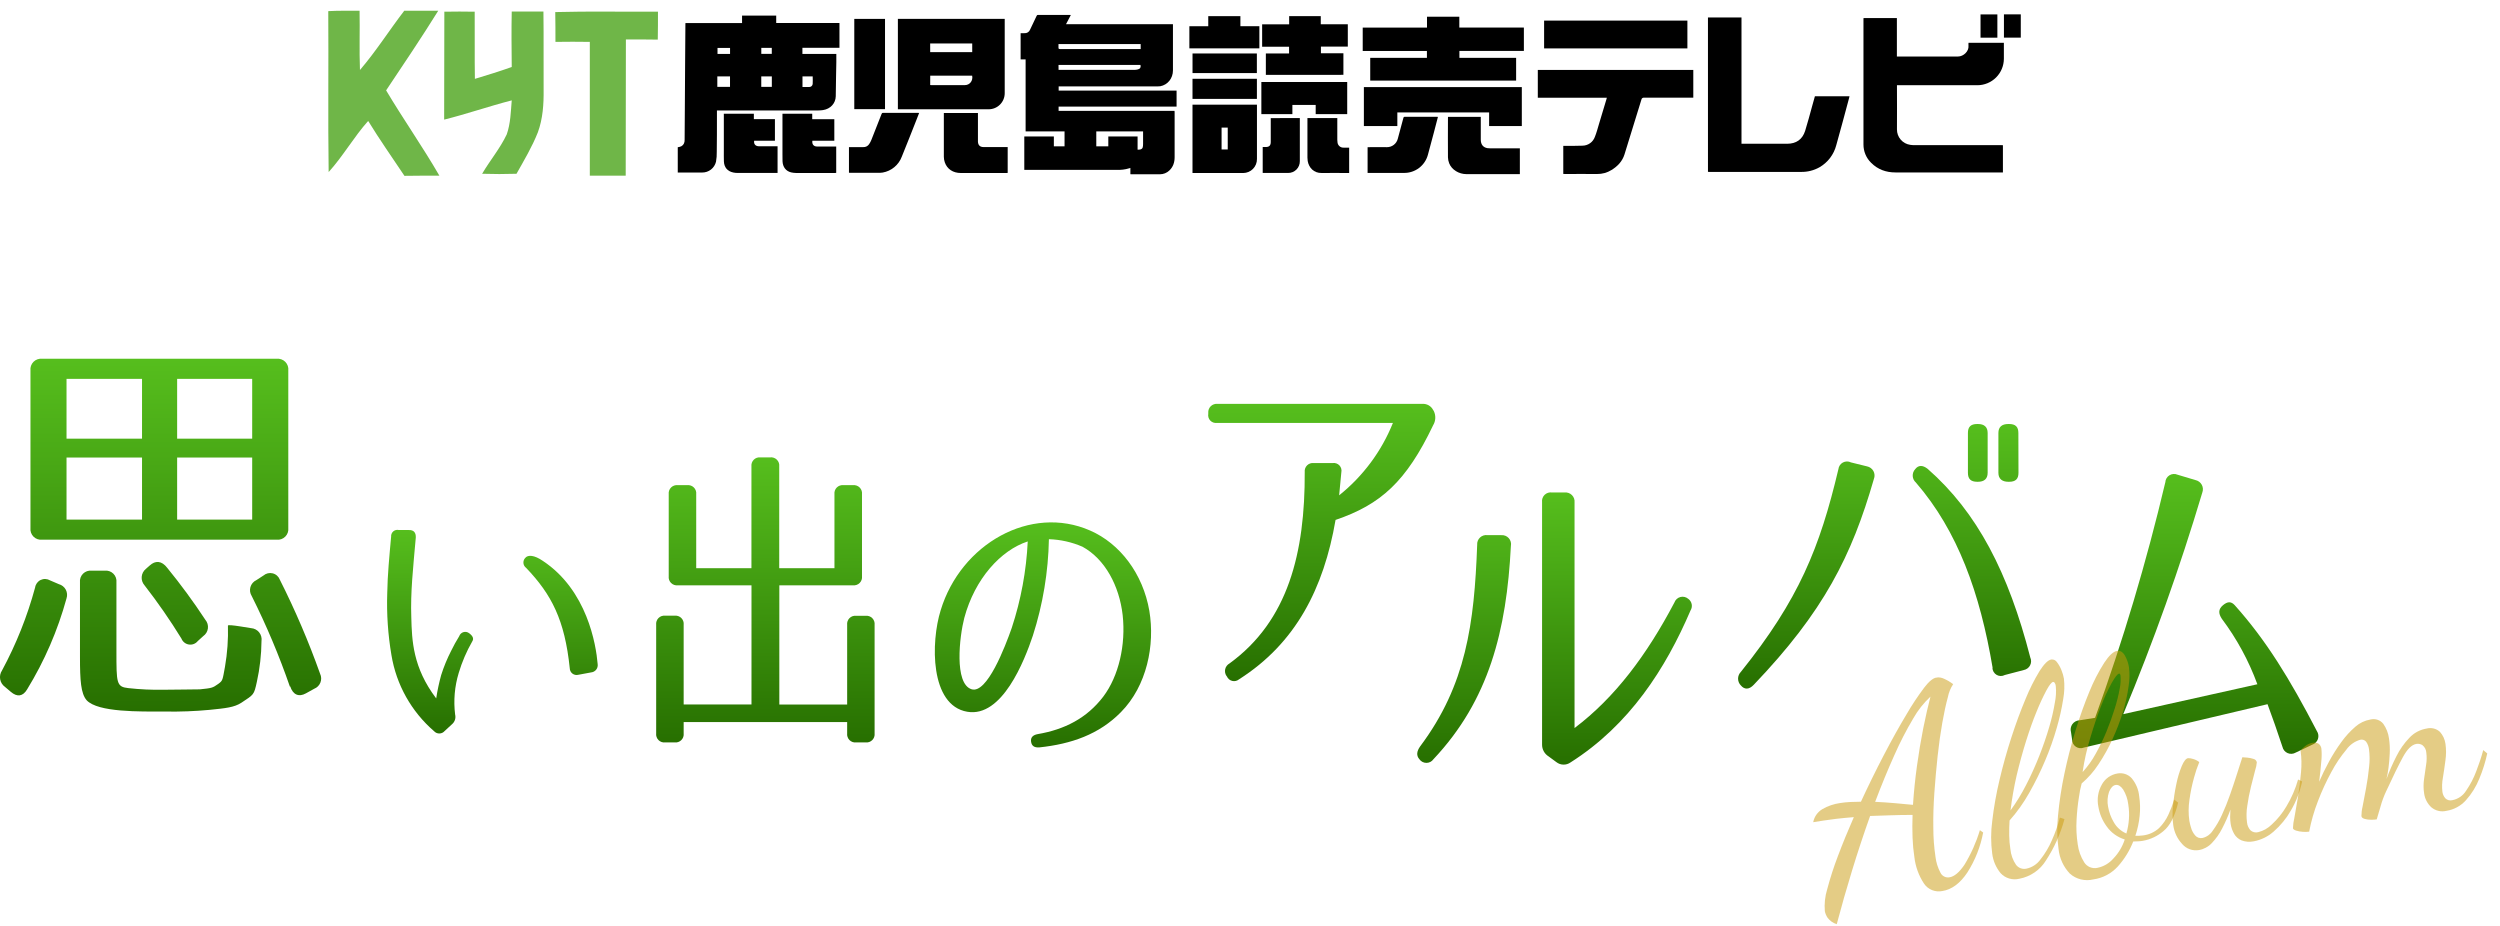 <svg width="502" height="186" viewBox="0 0 502 186" fill="none" xmlns="http://www.w3.org/2000/svg">
<g clip-path="url(#clip0)">
<path d="M208.68 150.08C207.68 150.14 207.16 149.78 207.04 148.93C206.92 148.08 207.4 147.59 208.37 147.41C213.71 146.5 218.21 144.25 221.54 139.88C224.64 135.76 226.09 129.51 225.43 123.5C224.76 117.67 221.91 112.27 217.36 109.78C215.228 108.858 212.942 108.346 210.62 108.27C210.496 114.846 209.411 121.368 207.4 127.63C205.7 132.72 201.21 144.13 194.23 142.92C186.71 141.64 186.89 128.92 188.89 122.53C192.96 109.18 206.98 101.29 218.89 106.53C224.89 109.14 229.51 115.2 230.79 122.67C231.94 129.53 230.3 137.72 225.08 143C220.69 147.47 215.11 149.4 208.68 150.08ZM195.08 138.4C198.18 139.4 201.82 129.9 203.16 126.08C205.009 120.465 206.089 114.625 206.37 108.72C200.97 110.48 195.75 116.19 193.63 124.08C192.66 127.81 191.56 137.27 195.08 138.4Z" fill="url(#paint0_linear)" style="mix-blend-mode:multiply"/>
<path d="M13.359 120.15C11.597 126.583 8.934 132.733 5.449 138.42C4.609 139.85 3.449 140.02 2.169 138.92L0.989 137.92C0.485 137.556 0.142 137.011 0.032 136.399C-0.078 135.787 0.054 135.157 0.399 134.64C3.249 129.357 5.481 123.764 7.049 117.97C7.097 117.645 7.224 117.337 7.419 117.072C7.614 116.808 7.871 116.596 8.167 116.454C8.464 116.313 8.791 116.247 9.119 116.262C9.447 116.277 9.767 116.372 10.049 116.54L11.819 117.3C12.112 117.379 12.386 117.516 12.623 117.704C12.861 117.892 13.059 118.127 13.203 118.393C13.347 118.66 13.435 118.954 13.462 119.256C13.489 119.558 13.454 119.862 13.359 120.15ZM57.889 74.36V106.01C57.926 106.328 57.89 106.65 57.785 106.952C57.68 107.254 57.508 107.529 57.282 107.756C57.056 107.982 56.783 108.155 56.481 108.262C56.179 108.368 55.857 108.405 55.539 108.37H8.479C8.16 108.407 7.837 108.371 7.534 108.265C7.231 108.16 6.956 107.987 6.729 107.76C6.502 107.533 6.329 107.258 6.224 106.955C6.118 106.652 6.082 106.329 6.119 106.01V74.4C6.082 74.081 6.118 73.758 6.224 73.455C6.329 73.152 6.502 72.877 6.729 72.65C6.956 72.423 7.231 72.25 7.534 72.144C7.837 72.039 8.16 72.003 8.479 72.04H55.539C55.857 72.005 56.179 72.042 56.481 72.148C56.783 72.254 57.056 72.427 57.282 72.654C57.508 72.881 57.68 73.156 57.785 73.458C57.89 73.76 57.926 74.082 57.889 74.4V74.36ZM28.519 88.08V76.08H13.359V88.08H28.519ZM28.519 91.87H13.359V104.33H28.519V91.87ZM25.739 138.17C28.113 138.436 30.501 138.546 32.889 138.5C35.889 138.5 38.109 138.42 40.129 138.42C42.489 138.17 42.659 138.17 43.839 137.32C44.759 136.65 44.679 136.57 45.179 133.87C45.651 131.146 45.848 128.383 45.769 125.62C45.769 125.46 46.699 125.54 48.299 125.79L50.399 126.13C50.715 126.149 51.023 126.233 51.303 126.377C51.584 126.522 51.832 126.723 52.031 126.969C52.229 127.215 52.374 127.499 52.457 127.804C52.539 128.109 52.557 128.428 52.509 128.74C52.482 131.485 52.171 134.219 51.579 136.9C50.989 139.6 50.989 139.43 48.469 141.11C47.039 142.04 45.349 142.21 42.069 142.54C39.131 142.815 36.18 142.928 33.229 142.88C28.009 142.88 19.679 143.05 17.399 140.61C16.229 139.26 16.059 136.61 16.059 131.94V116.94C16.024 116.622 16.061 116.3 16.167 115.998C16.274 115.696 16.447 115.422 16.673 115.197C16.9 114.971 17.175 114.799 17.477 114.694C17.779 114.589 18.101 114.553 18.419 114.59H21.019C21.337 114.553 21.659 114.589 21.961 114.694C22.264 114.799 22.538 114.971 22.765 115.197C22.992 115.422 23.165 115.696 23.271 115.998C23.377 116.3 23.414 116.622 23.379 116.94V130.83C23.379 137.16 23.379 137.91 25.739 138.17ZM33.569 114.01C36.301 117.356 38.857 120.84 41.229 124.45C41.432 124.687 41.582 124.963 41.672 125.262C41.761 125.56 41.786 125.874 41.747 126.183C41.707 126.492 41.603 126.789 41.442 127.056C41.28 127.322 41.065 127.552 40.809 127.73L39.709 128.73C39.498 128.991 39.221 129.192 38.908 129.313C38.594 129.434 38.255 129.47 37.922 129.418C37.59 129.367 37.278 129.229 37.016 129.019C36.754 128.808 36.551 128.533 36.429 128.22C34.154 124.525 31.681 120.957 29.019 117.53C28.816 117.3 28.66 117.032 28.562 116.741C28.465 116.45 28.426 116.143 28.45 115.837C28.473 115.531 28.557 115.233 28.698 114.96C28.839 114.688 29.033 114.446 29.269 114.25L30.029 113.58C31.209 112.49 32.469 112.58 33.569 114.01ZM35.569 88.08H50.639V76.08H35.569V88.08ZM35.569 91.87V104.33H50.639V91.87H35.569ZM58.209 137.87C56.058 131.648 53.499 125.575 50.549 119.69C50.378 119.424 50.267 119.125 50.221 118.813C50.176 118.5 50.198 118.182 50.286 117.878C50.374 117.575 50.526 117.294 50.732 117.055C50.938 116.815 51.193 116.623 51.479 116.49L52.909 115.56C53.162 115.344 53.462 115.193 53.785 115.117C54.109 115.042 54.446 115.046 54.767 115.129C55.089 115.211 55.386 115.369 55.633 115.591C55.881 115.812 56.072 116.089 56.189 116.4C59.279 122.525 61.98 128.837 64.279 135.3C64.409 135.573 64.481 135.87 64.491 136.171C64.501 136.473 64.449 136.774 64.339 137.055C64.228 137.337 64.061 137.592 63.848 137.806C63.635 138.02 63.38 138.188 63.099 138.3L61.419 139.23C59.999 140.02 58.819 139.51 58.279 137.83L58.209 137.87Z" fill="url(#paint1_linear)" style="mix-blend-mode:multiply"/>
<path d="M83.489 107.97C82.949 114.09 82.409 118.97 82.589 123.97C82.709 128.59 82.889 134.05 87.589 140.24C87.829 138.658 88.163 137.092 88.589 135.55C89.119 133.877 89.788 132.251 90.589 130.69C91.069 129.69 91.589 128.77 92.209 127.75C92.275 127.556 92.385 127.381 92.532 127.239C92.679 127.097 92.858 126.992 93.054 126.933C93.25 126.874 93.457 126.863 93.658 126.901C93.859 126.939 94.048 127.024 94.209 127.15C94.929 127.69 95.209 128.23 94.809 128.83C93.671 130.82 92.766 132.934 92.109 135.13C91.288 137.832 91.043 140.677 91.389 143.48C91.477 143.824 91.467 144.186 91.361 144.525C91.255 144.864 91.057 145.167 90.789 145.4L89.289 146.78C89.161 146.933 89.002 147.057 88.823 147.144C88.643 147.231 88.447 147.279 88.248 147.285C88.048 147.29 87.85 147.254 87.666 147.177C87.481 147.1 87.316 146.985 87.179 146.84C82.611 142.902 79.573 137.482 78.599 131.53C77.901 127.425 77.62 123.261 77.759 119.1C77.819 115.44 78.179 111.72 78.539 107.76C78.522 107.56 78.553 107.359 78.629 107.174C78.705 106.988 78.825 106.824 78.977 106.694C79.13 106.564 79.311 106.472 79.506 106.426C79.701 106.38 79.905 106.381 80.099 106.43H82.099C83.069 106.4 83.549 106.94 83.489 107.97ZM114.409 134.2C113.409 124.48 110.749 119.37 105.649 114.03C105.495 113.918 105.366 113.775 105.272 113.61C105.178 113.444 105.12 113.261 105.103 113.071C105.086 112.881 105.11 112.69 105.173 112.511C105.236 112.331 105.337 112.167 105.469 112.03C106.009 111.37 107.269 111.43 109.009 112.63C117.889 118.51 119.689 129.44 120.009 133.34C120.04 133.538 120.03 133.74 119.979 133.934C119.929 134.128 119.838 134.31 119.715 134.467C119.591 134.625 119.436 134.755 119.259 134.85C119.083 134.945 118.889 135.003 118.689 135.02L116.109 135.5C115.91 135.55 115.702 135.554 115.5 135.512C115.299 135.47 115.11 135.383 114.947 135.259C114.783 135.134 114.65 134.974 114.557 134.791C114.464 134.607 114.414 134.405 114.409 134.2Z" fill="url(#paint2_linear)" style="mix-blend-mode:multiply"/>
<path d="M134.279 115.71V99.24C134.25 98.994 134.278 98.745 134.359 98.51C134.44 98.277 134.573 98.064 134.748 97.889C134.924 97.714 135.136 97.581 135.37 97.499C135.604 97.418 135.853 97.391 136.099 97.42H137.979C138.225 97.391 138.475 97.418 138.709 97.499C138.942 97.581 139.155 97.714 139.33 97.889C139.505 98.064 139.638 98.277 139.72 98.51C139.801 98.745 139.828 98.994 139.799 99.24V114.09H150.889V93.66C150.861 93.415 150.888 93.166 150.968 92.933C151.049 92.7 151.181 92.488 151.355 92.313C151.529 92.138 151.741 92.005 151.973 91.923C152.206 91.841 152.454 91.813 152.699 91.84H154.649C154.895 91.811 155.145 91.838 155.378 91.919C155.612 92.001 155.825 92.134 156 92.309C156.175 92.484 156.308 92.697 156.39 92.93C156.471 93.165 156.498 93.414 156.469 93.66V114.09H167.559V99.24C167.53 98.994 167.558 98.745 167.639 98.51C167.72 98.277 167.853 98.064 168.028 97.889C168.204 97.714 168.416 97.581 168.65 97.499C168.884 97.418 169.133 97.391 169.379 97.42H171.279C171.524 97.393 171.773 97.421 172.005 97.503C172.238 97.585 172.449 97.718 172.623 97.893C172.797 98.068 172.929 98.28 173.01 98.513C173.091 98.746 173.118 98.995 173.089 99.24V115.71C173.118 115.955 173.091 116.203 173.01 116.436C172.929 116.669 172.797 116.881 172.623 117.056C172.449 117.231 172.238 117.365 172.005 117.447C171.773 117.529 171.524 117.557 171.279 117.53H156.489V141.47H170.109V125.47C170.08 125.224 170.108 124.975 170.189 124.741C170.27 124.507 170.403 124.294 170.578 124.119C170.754 123.944 170.966 123.811 171.2 123.729C171.434 123.648 171.683 123.621 171.929 123.65H173.809C174.054 123.623 174.303 123.651 174.535 123.733C174.768 123.815 174.979 123.948 175.153 124.123C175.327 124.298 175.459 124.51 175.54 124.743C175.621 124.976 175.648 125.225 175.619 125.47V147.26C175.648 147.505 175.621 147.753 175.54 147.986C175.459 148.219 175.327 148.431 175.153 148.606C174.979 148.781 174.768 148.915 174.535 148.997C174.303 149.079 174.054 149.107 173.809 149.08H171.929C171.683 149.109 171.434 149.081 171.2 149C170.966 148.919 170.754 148.786 170.578 148.611C170.403 148.436 170.27 148.223 170.189 147.989C170.108 147.755 170.08 147.506 170.109 147.26V144.99H137.279V147.26C137.308 147.506 137.281 147.755 137.2 147.989C137.118 148.223 136.985 148.436 136.81 148.611C136.635 148.786 136.422 148.919 136.188 149C135.955 149.081 135.705 149.109 135.459 149.08H133.579C133.333 149.109 133.084 149.081 132.85 149C132.616 148.919 132.404 148.786 132.228 148.611C132.053 148.436 131.92 148.223 131.839 147.989C131.758 147.755 131.73 147.506 131.759 147.26V125.45C131.73 125.204 131.758 124.954 131.839 124.721C131.92 124.487 132.053 124.274 132.228 124.099C132.404 123.924 132.616 123.791 132.85 123.709C133.084 123.628 133.333 123.601 133.579 123.63H135.459C135.705 123.601 135.955 123.628 136.188 123.709C136.422 123.791 136.635 123.924 136.81 124.099C136.985 124.274 137.118 124.487 137.2 124.721C137.281 124.954 137.308 125.204 137.279 125.45V141.45H150.899V117.53H136.109C135.863 117.56 135.612 117.534 135.377 117.454C135.142 117.373 134.928 117.24 134.751 117.065C134.575 116.89 134.441 116.677 134.359 116.442C134.277 116.207 134.25 115.957 134.279 115.71Z" fill="url(#paint3_linear)" style="mix-blend-mode:multiply"/>
<path d="M287.77 85.4C282.37 96.7 277.26 101.31 268.18 104.4C265.81 118.15 260.18 129.17 248.81 136.4C248.624 136.559 248.402 136.672 248.164 136.73C247.925 136.787 247.677 136.788 247.438 136.731C247.199 136.675 246.977 136.563 246.79 136.405C246.603 136.246 246.456 136.046 246.36 135.82L246.29 135.75C246.15 135.55 246.054 135.324 246.007 135.084C245.96 134.845 245.965 134.599 246.019 134.361C246.074 134.123 246.178 133.9 246.325 133.705C246.471 133.51 246.657 133.348 246.87 133.23C258.68 124.66 262.06 110.98 261.99 94.78C261.963 94.537 261.991 94.291 262.072 94.061C262.153 93.83 262.285 93.62 262.458 93.448C262.63 93.275 262.84 93.143 263.071 93.062C263.301 92.981 263.547 92.953 263.79 92.98H267.61C267.858 92.945 268.111 92.971 268.347 93.055C268.583 93.138 268.795 93.278 268.965 93.462C269.135 93.646 269.258 93.868 269.323 94.11C269.388 94.352 269.394 94.606 269.34 94.85L268.9 99.46C273.694 95.626 277.415 90.617 279.7 84.92H244.35C244.109 84.952 243.864 84.926 243.635 84.846C243.406 84.766 243.198 84.632 243.03 84.457C242.862 84.282 242.737 84.07 242.666 83.838C242.595 83.605 242.579 83.359 242.62 83.12V82.9C242.601 82.653 242.636 82.404 242.725 82.172C242.813 81.94 242.951 81.73 243.13 81.558C243.309 81.386 243.523 81.256 243.759 81.177C243.994 81.097 244.244 81.071 244.49 81.1H285.61C286.05 81.069 286.489 81.168 286.873 81.385C287.258 81.602 287.569 81.927 287.77 82.32L287.91 82.54C288.127 82.991 288.228 83.488 288.203 83.988C288.179 84.487 288.03 84.973 287.77 85.4Z" fill="url(#paint4_linear)" style="mix-blend-mode:multiply"/>
<path d="M303.388 109.62C302.518 126.62 298.988 140.62 287.828 152.46C287.67 152.685 287.459 152.868 287.215 152.995C286.97 153.122 286.699 153.188 286.423 153.188C286.148 153.188 285.877 153.122 285.632 152.995C285.388 152.868 285.177 152.685 285.018 152.46C284.378 151.74 284.448 150.88 285.168 149.87C294.388 137.56 296.038 125.24 296.618 109.4C296.597 109.127 296.638 108.852 296.738 108.596C296.838 108.341 296.994 108.112 297.195 107.925C297.396 107.738 297.636 107.6 297.898 107.519C298.16 107.439 298.437 107.418 298.708 107.46H301.438C301.72 107.435 302.003 107.475 302.266 107.578C302.528 107.681 302.764 107.843 302.953 108.053C303.142 108.262 303.28 108.513 303.355 108.785C303.431 109.057 303.442 109.343 303.388 109.62ZM336.218 120.99C336.313 120.719 336.473 120.475 336.684 120.28C336.896 120.086 337.152 119.947 337.43 119.876C337.708 119.804 338 119.803 338.279 119.872C338.558 119.941 338.815 120.077 339.028 120.27C339.378 120.53 339.616 120.912 339.696 121.341C339.775 121.769 339.691 122.211 339.458 122.58C334.458 134.24 327.218 145.58 315.338 153.11C314.924 153.4 314.427 153.549 313.922 153.536C313.416 153.524 312.928 153.35 312.528 153.04L310.948 151.88C310.546 151.63 310.215 151.281 309.987 150.866C309.759 150.45 309.643 149.983 309.648 149.51V100.83C309.614 100.562 309.642 100.289 309.732 100.034C309.821 99.778 309.969 99.547 310.163 99.359C310.357 99.171 310.592 99.03 310.85 98.949C311.108 98.868 311.381 98.847 311.648 98.89H314.168C314.438 98.862 314.711 98.894 314.966 98.984C315.222 99.075 315.454 99.221 315.645 99.413C315.837 99.605 315.983 99.837 316.074 100.092C316.164 100.348 316.197 100.62 316.168 100.89V146.19C324.278 140.08 330.678 131.51 336.218 120.99Z" fill="url(#paint5_linear)" style="mix-blend-mode:multiply"/>
<path d="M376.279 96.17C371.819 111.65 366.199 122.81 352.159 137.5C351.219 138.5 350.289 138.5 349.569 137.64C349.39 137.461 349.248 137.248 349.151 137.014C349.054 136.78 349.004 136.529 349.004 136.275C349.004 136.022 349.054 135.771 349.151 135.536C349.248 135.302 349.39 135.089 349.569 134.91C361.229 120.36 365.409 109.99 369.149 94.22C369.179 93.939 369.276 93.67 369.433 93.435C369.589 93.2 369.801 93.007 370.049 92.872C370.297 92.737 370.574 92.665 370.857 92.661C371.139 92.657 371.418 92.722 371.669 92.85L374.909 93.65C375.178 93.704 375.431 93.816 375.651 93.979C375.871 94.141 376.052 94.35 376.183 94.59C376.314 94.83 376.39 95.096 376.407 95.369C376.423 95.642 376.38 95.916 376.279 96.17ZM400.12 134.11C397.6 119.11 393.119 106.61 384.709 96.89C384.522 96.726 384.369 96.526 384.26 96.303C384.15 96.079 384.087 95.835 384.073 95.587C384.059 95.338 384.095 95.089 384.178 94.854C384.262 94.62 384.391 94.404 384.56 94.22C385.21 93.36 386.079 93.36 387.079 94.15C397.019 102.86 403.29 114.96 407.68 132.02C407.794 132.268 407.85 132.539 407.843 132.813C407.837 133.086 407.769 133.354 407.644 133.597C407.518 133.84 407.339 134.051 407.12 134.214C406.901 134.378 406.648 134.489 406.379 134.54L402.569 135.54C402.316 135.676 402.033 135.746 401.745 135.742C401.458 135.738 401.176 135.661 400.927 135.518C400.678 135.374 400.469 135.17 400.321 134.924C400.172 134.677 400.089 134.397 400.079 134.11H400.12ZM399.12 94.94C399.12 96.17 398.399 96.74 397.169 96.74H397.029C395.729 96.74 395.159 96.17 395.159 94.94V86.94C395.159 85.71 395.729 85.14 397.029 85.14H397.169C398.399 85.14 399.12 85.71 399.12 86.94V94.94ZM405.31 94.94C405.31 96.17 404.739 96.74 403.439 96.74H403.279C402.049 96.74 401.279 96.17 401.279 94.94V86.94C401.279 85.71 401.999 85.14 403.279 85.14H403.419C404.719 85.14 405.289 85.71 405.289 86.94L405.31 94.94Z" fill="url(#paint6_linear)" style="mix-blend-mode:multiply"/>
<path d="M446.149 124.26C445.429 123.18 445.429 122.32 446.369 121.53C447.309 120.74 448.019 120.74 448.739 121.53C455.009 128.53 459.739 136.22 465.229 146.8C465.385 147.033 465.485 147.298 465.521 147.577C465.557 147.855 465.529 148.137 465.438 148.402C465.347 148.668 465.196 148.908 464.996 149.106C464.797 149.303 464.555 149.451 464.289 149.54L460.979 151.12C460.735 151.264 460.461 151.348 460.179 151.366C459.897 151.384 459.615 151.335 459.355 151.223C459.096 151.111 458.867 150.939 458.686 150.721C458.506 150.503 458.38 150.245 458.319 149.97C457.239 146.73 456.319 144.07 455.319 141.4L418.459 150.11C418.198 150.218 417.915 150.26 417.634 150.233C417.352 150.206 417.082 150.11 416.847 149.954C416.612 149.798 416.419 149.586 416.285 149.338C416.151 149.089 416.08 148.812 416.079 148.53L415.859 147.02C415.78 146.752 415.763 146.471 415.807 146.196C415.852 145.921 415.958 145.66 416.118 145.431C416.277 145.203 416.486 145.013 416.728 144.876C416.971 144.739 417.241 144.658 417.519 144.64L420.689 144.14C426.3 128.655 431.011 112.858 434.799 96.829C434.814 96.547 434.897 96.272 435.041 96.029C435.186 95.786 435.387 95.581 435.628 95.433C435.869 95.284 436.142 95.196 436.424 95.177C436.707 95.157 436.989 95.206 437.249 95.32L440.849 96.4C441.116 96.455 441.368 96.568 441.587 96.731C441.806 96.894 441.987 97.102 442.117 97.342C442.248 97.582 442.324 97.847 442.342 98.12C442.359 98.392 442.317 98.665 442.219 98.919C437.712 114.014 432.415 128.861 426.349 143.4L453.279 137.4C451.558 132.694 449.155 128.267 446.149 124.26Z" fill="url(#paint7_linear)" style="mix-blend-mode:multiply"/>
</g>
<path d="M65.916 2.235C67.986 2.122 70.094 2.159 72.203 2.159C72.28 6.137 72.126 10.078 72.28 14.056C75.5 10.305 78.145 6.1 81.173 2.159C83.435 2.159 85.735 2.159 87.997 2.159C84.624 7.577 81.058 12.881 77.532 18.147C80.982 23.944 84.854 29.438 88.227 35.272C85.889 35.272 83.55 35.272 81.212 35.31C78.758 31.635 76.228 28.036 73.928 24.285C71.053 27.505 68.906 31.332 65.993 34.552C65.839 23.755 65.993 12.995 65.916 2.235Z" fill="#6FB648"/>
<path d="M89.224 2.349C91.256 2.311 93.287 2.311 95.319 2.349C95.358 6.857 95.281 11.366 95.358 15.836C97.849 15.079 100.341 14.321 102.756 13.45C102.718 9.737 102.68 6.024 102.756 2.311C104.865 2.311 107.011 2.311 109.12 2.311C109.196 7.539 109.12 12.768 109.158 17.996C109.196 20.875 109.005 23.831 108.008 26.558C106.858 29.476 105.248 32.166 103.715 34.893C101.414 34.969 99.114 34.969 96.814 34.893C98.386 32.203 100.418 29.817 101.759 26.975C102.526 24.778 102.565 22.429 102.756 20.155C98.194 21.33 93.747 22.883 89.186 24.02C89.224 16.822 89.186 9.585 89.224 2.349Z" fill="#6FB648"/>
<path d="M111.496 2.425C118.358 2.235 125.258 2.387 132.12 2.349C132.12 4.205 132.12 6.099 132.082 7.956C129.974 7.918 127.827 7.918 125.68 7.918C125.642 17.049 125.68 26.141 125.642 35.272C123.227 35.272 120.812 35.272 118.435 35.272C118.435 26.331 118.435 17.352 118.435 8.411C116.135 8.373 113.835 8.373 111.534 8.411C111.534 6.403 111.534 4.432 111.496 2.425Z" fill="#6FB648"/>
<path d="M226.981 34.981V33.718C226.69 33.814 226.394 33.895 226.095 33.96C225.679 34.046 225.256 34.096 224.832 34.11C218.547 34.118 212.263 34.118 205.979 34.11H205.678V27.398H211.614V29.377H213.761V26.38H205.943V11.925H204.941V6.662C205.183 6.662 205.438 6.662 205.691 6.662C205.935 6.686 206.181 6.629 206.389 6.499C206.598 6.369 206.758 6.174 206.844 5.944C207.265 5.033 207.711 4.123 208.143 3.207C208.202 3.081 208.252 2.997 208.427 2.997C210.572 2.997 212.717 2.997 214.863 2.997C214.897 2.997 214.933 2.997 215.019 3.018L214.059 4.854H235.528V5.15C235.528 8.144 235.528 11.138 235.528 14.133C235.528 15.731 234.476 17.041 232.984 17.317C232.814 17.342 232.643 17.352 232.472 17.348H212.578V18.19H236.257V21.405H212.567V22.266H235.846C235.846 22.388 235.865 22.489 235.865 22.588C235.865 25.584 235.865 28.579 235.865 31.573C235.865 32.602 235.564 33.531 234.788 34.251C234.282 34.729 233.612 34.995 232.916 34.994C231.009 35.007 229.102 34.994 227.196 34.994C227.124 34.993 227.052 34.989 226.981 34.981ZM229.046 8.851H212.544C212.544 9.085 212.561 9.302 212.544 9.517C212.521 9.778 212.609 9.854 212.874 9.851C218.164 9.843 223.454 9.843 228.743 9.851H229.05L229.046 8.851ZM212.559 14.032H212.769C217.772 14.032 222.775 14.032 227.779 14.032C228.026 14.033 228.273 13.998 228.511 13.931C228.972 13.799 229.117 13.51 229.01 13.039H212.548L212.559 14.032ZM220.136 29.377H222.548V27.401H228.427V30.047C228.557 30.047 228.654 30.047 228.747 30.047C229.248 30.019 229.471 29.805 229.511 29.306C229.521 29.173 229.53 29.041 229.53 28.906C229.53 28.064 229.53 27.236 229.53 26.38H220.134L220.136 29.377Z" fill="black"/>
<path d="M136.094 34.64V29.562C136.225 29.539 136.345 29.52 136.465 29.495C136.714 29.443 136.942 29.317 137.117 29.133C137.292 28.948 137.407 28.715 137.446 28.463C137.464 28.34 137.473 28.216 137.473 28.093C137.488 26.139 137.502 24.184 137.513 22.23C137.534 19.002 137.554 15.77 137.572 12.535C137.589 9.979 137.608 7.424 137.629 4.87C137.629 4.805 137.629 4.737 137.639 4.632H149.005V3.133H155.863V4.619H168.563V9.6H161.125V10.836H167.934C167.934 11.413 167.934 11.954 167.934 12.495C167.919 13.476 167.896 14.457 167.879 15.442C167.858 16.739 167.845 18.036 167.82 19.331C167.791 20.752 166.751 21.88 165.259 22.105C164.967 22.151 164.672 22.174 164.377 22.175C157.713 22.175 151.048 22.175 144.381 22.175H143.96C143.96 22.676 143.96 23.149 143.96 23.623C143.96 25.912 143.96 28.2 143.926 30.488C143.942 31.153 143.891 31.818 143.775 32.474C143.626 33.096 143.271 33.649 142.767 34.043C142.263 34.437 141.64 34.648 141.001 34.642H136.086L136.094 34.64ZM144.038 15.341V17.446H146.587V15.341H144.038ZM154.983 15.341H152.863V17.446H154.983V15.341ZM161.139 15.341V17.47C161.611 17.47 162.057 17.47 162.503 17.47C162.673 17.473 162.838 17.412 162.965 17.299C163.092 17.186 163.171 17.028 163.187 16.859C163.232 16.362 163.187 15.859 163.187 15.345L161.139 15.341ZM146.595 10.828V9.63H144.076V10.828H146.595ZM152.87 9.613V10.823H154.974V9.613H152.87Z" fill="black"/>
<path d="M402.186 29.152V34.625H401.871C394.777 34.625 387.684 34.625 380.589 34.625C378.73 34.625 377.066 34.04 375.727 32.693C375.233 32.212 374.842 31.637 374.577 31.001C374.312 30.366 374.178 29.683 374.184 28.994C374.176 20.629 374.176 12.265 374.184 3.902C374.184 3.818 374.184 3.733 374.199 3.632H380.894V11.35H381.223C385.198 11.35 389.174 11.335 393.15 11.35C394.3 11.35 395.371 10.262 395.272 9.226C395.251 9.015 395.272 8.805 395.272 8.594H402.378V8.891C402.378 9.864 402.378 10.836 402.378 11.811C402.37 13.215 401.808 14.56 400.815 15.553C399.822 16.545 398.478 17.106 397.074 17.114C391.82 17.114 386.567 17.114 381.313 17.114H380.909V17.468C380.909 20.31 380.938 23.152 380.909 25.992C380.903 26.741 381.17 27.468 381.658 28.036C382.147 28.604 382.825 28.976 383.567 29.082C383.859 29.128 384.154 29.15 384.449 29.148C390.237 29.148 396.026 29.148 401.814 29.148L402.186 29.152Z" fill="black"/>
<path d="M342.957 3.51H349.692V28.866H358.869C360.669 28.866 361.928 28.005 362.473 26.274C362.999 24.605 363.433 22.906 363.904 21.221C364.083 20.59 364.258 19.958 364.434 19.327H371.38C371.351 19.462 371.328 19.579 371.296 19.695C370.439 22.853 369.612 26.023 368.718 29.169C368.477 30.092 368.056 30.958 367.478 31.717C366.899 32.476 366.176 33.113 365.35 33.59C364.222 34.225 362.944 34.547 361.65 34.52C355.509 34.529 349.369 34.529 343.229 34.52C343.144 34.52 343.06 34.52 342.959 34.508L342.957 3.51Z" fill="black"/>
<path d="M180.295 3.79H201.747V4.1C201.747 8.973 201.747 13.846 201.747 18.721C201.747 19.573 201.409 20.39 200.807 20.994C200.206 21.598 199.39 21.94 198.537 21.944C192.576 21.92 186.618 21.944 180.659 21.944H180.295V3.79ZM186.782 17.074C186.868 17.074 186.942 17.093 187.016 17.093C189.255 17.093 191.497 17.093 193.736 17.093C194.732 17.093 195.42 16.203 195.21 15.198H186.79L186.782 17.074ZM186.782 10.47H195.222V8.727H186.778L186.782 10.47Z" fill="black"/>
<path d="M275.142 11.616H286.525V10.234H273.633V5.542H286.542V3.357H293.031V5.533H305.994V10.224H293.05V11.616H304.437V16.184H275.142V11.616Z" fill="black"/>
<path d="M313.906 34.922V29.284H314.255C315.417 29.284 316.581 29.308 317.743 29.253C318.29 29.251 318.823 29.082 319.271 28.768C319.719 28.454 320.059 28.011 320.247 27.497C320.591 26.655 320.822 25.745 321.089 24.861C321.59 23.212 322.086 21.562 322.577 19.912C322.601 19.83 322.622 19.748 322.655 19.626H308.791V14.04H340.014V19.613H339.658C336.482 19.613 333.306 19.613 330.132 19.613C330.069 19.603 330.005 19.606 329.943 19.621C329.882 19.636 329.824 19.664 329.773 19.702C329.723 19.74 329.68 19.788 329.648 19.843C329.617 19.898 329.596 19.959 329.589 20.021C328.466 23.69 327.334 27.355 326.194 31.017C325.76 32.4 324.811 33.388 323.596 34.133C322.727 34.676 321.719 34.956 320.694 34.939C318.549 34.916 316.402 34.939 314.257 34.939L313.906 34.922Z" fill="black"/>
<path d="M299.017 22.575H280.586V25.312H273.867V17.489H305.58V25.312H299.017V22.575Z" fill="black"/>
<path d="M239.453 34.733V21.023H252.396V21.312C252.396 24.849 252.396 28.385 252.396 31.922C252.401 32.288 252.334 32.652 252.199 32.992C252.064 33.332 251.863 33.642 251.607 33.904C251.352 34.166 251.047 34.375 250.711 34.519C250.374 34.663 250.013 34.739 249.647 34.743C246.292 34.762 242.939 34.743 239.584 34.743C239.54 34.742 239.496 34.739 239.453 34.733ZM246.529 30.013V25.623H245.294V30.013H246.529Z" fill="black"/>
<path d="M254.183 15.035V10.734H258.845V9.38H253.438V4.892H258.864V3.235H265.21V4.871H270.64V9.359H265.241V10.702H269.756V15.026L254.183 15.035Z" fill="black"/>
<path d="M310.057 9.72V4.137H338.829V9.72H310.057Z" fill="black"/>
<path d="M145.34 22.832H151.376V23.927H155.605V28.259H151.435C151.326 28.926 151.694 29.362 152.374 29.369C153.519 29.379 154.662 29.369 155.807 29.369H156.135V34.728H155.815C153.241 34.728 150.669 34.728 148.095 34.728C147.812 34.728 147.53 34.699 147.253 34.642C146.072 34.396 145.405 33.608 145.359 32.4C145.334 31.695 145.346 30.989 145.346 30.284C145.346 27.919 145.346 25.555 145.346 23.192L145.34 22.832Z" fill="black"/>
<path d="M163.095 22.838V23.929H167.532V28.259H163.126C163.019 28.937 163.364 29.404 164.004 29.417C165.185 29.438 166.368 29.427 167.551 29.43H167.911V34.716C167.824 34.716 167.74 34.733 167.658 34.733C165.046 34.733 162.434 34.733 159.822 34.733C159.498 34.729 159.175 34.69 158.86 34.615C157.808 34.366 157.176 33.528 157.132 32.379C157.117 31.901 157.119 31.425 157.119 30.947V22.838H163.095Z" fill="black"/>
<path d="M290.757 23.466H297.341V23.807C297.341 25.219 297.341 26.63 297.341 28.04C297.341 29.004 297.793 29.581 298.654 29.747C298.814 29.773 298.976 29.783 299.138 29.779H305.187V34.966H294.472C292.944 34.966 291.498 34.078 290.997 32.792C290.845 32.412 290.762 32.009 290.75 31.6C290.729 28.958 290.74 26.318 290.75 23.676C290.742 23.613 290.75 23.55 290.757 23.466Z" fill="black"/>
<path d="M171.541 3.794H177.712V21.916H171.541V3.794Z" fill="black"/>
<path d="M202.343 29.533V34.722C202.247 34.722 202.165 34.739 202.082 34.739C199.033 34.739 195.983 34.739 192.933 34.739C191.373 34.739 190.18 33.954 189.715 32.6C189.591 32.24 189.527 31.863 189.523 31.482C189.506 28.613 189.523 25.744 189.523 22.876C189.523 22.819 189.523 22.765 189.523 22.691H196.37V28.082C196.37 28.207 196.37 28.331 196.37 28.453C196.41 29.171 196.791 29.529 197.5 29.531C198.997 29.531 200.491 29.531 201.988 29.531L202.343 29.533Z" fill="black"/>
<path d="M259.511 21.068V22.912H253.281V16.471H270.52V22.915H264.19V21.073L259.511 21.068Z" fill="black"/>
<path d="M170.471 34.69V29.541H171.327C171.995 29.541 172.662 29.53 173.329 29.541C173.564 29.555 173.798 29.507 174.008 29.401C174.218 29.295 174.396 29.136 174.525 28.939C174.705 28.671 174.857 28.385 174.975 28.084C175.665 26.354 176.343 24.617 177.023 22.878C177.076 22.741 177.126 22.668 177.299 22.668C179.662 22.668 182.026 22.668 184.39 22.668C184.434 22.668 184.48 22.668 184.56 22.684C184.398 23.105 184.249 23.499 184.091 23.895C183.091 26.421 182.106 28.947 181.083 31.453C180.776 32.274 180.26 33.002 179.585 33.563C178.911 34.124 178.102 34.499 177.238 34.65C177.088 34.679 176.936 34.693 176.783 34.693H170.692C170.626 34.701 170.561 34.695 170.471 34.69Z" fill="black"/>
<path d="M274.613 34.739V29.566C274.723 29.566 274.824 29.552 274.923 29.552C276.116 29.552 277.307 29.522 278.501 29.552C278.994 29.555 279.474 29.394 279.866 29.095C280.258 28.796 280.54 28.375 280.667 27.899C281.029 26.499 281.42 25.105 281.793 23.707C281.837 23.539 281.89 23.453 282.09 23.453C284.234 23.453 286.379 23.453 288.526 23.453C288.589 23.453 288.652 23.465 288.737 23.474C288.463 24.526 288.196 25.579 287.922 26.61C287.524 28.111 287.137 29.613 286.716 31.107C286.429 32.155 285.803 33.078 284.936 33.733C284.069 34.387 283.009 34.736 281.923 34.724H274.613V34.739Z" fill="black"/>
<path d="M270.911 34.738H270.593C268.858 34.738 267.122 34.713 265.388 34.738C263.803 34.77 262.811 33.648 262.586 32.328C262.549 32.102 262.531 31.873 262.533 31.644C262.533 29.109 262.533 26.573 262.533 24.035V23.707H268.53V24.006C268.53 25.37 268.53 26.734 268.53 28.099C268.53 28.279 268.545 28.459 268.576 28.637C268.616 28.925 268.761 29.187 268.983 29.373C269.205 29.56 269.488 29.657 269.778 29.646C270.149 29.646 270.519 29.646 270.911 29.646V34.738Z" fill="black"/>
<path d="M242.619 5.268V3.243H249.072V5.262H252.882V9.71H238.826V5.268H242.619Z" fill="black"/>
<path d="M261.006 23.707V32.338C261.014 32.654 260.958 32.968 260.841 33.261C260.725 33.554 260.55 33.82 260.327 34.044C260.105 34.267 259.839 34.443 259.547 34.561C259.254 34.679 258.941 34.737 258.625 34.73H253.551V29.522H254.167C254.852 29.522 255.165 29.21 255.167 28.526C255.167 27.04 255.167 25.553 255.167 24.065V23.718L261.006 23.707Z" fill="black"/>
<path d="M252.385 15.82V19.858H239.455V15.82H252.385Z" fill="black"/>
<path d="M252.378 14.674H239.459V10.737H252.378V14.674Z" fill="black"/>
<path d="M401.072 7.565H397.691V2.894H401.072V7.565Z" fill="black"/>
<path d="M402.391 2.883H405.773V7.556H402.391V2.883Z" fill="black"/>
<g clip-path="url(#clip1)">
<path d="M368.819 185.576C368.084 185.351 367.442 184.901 366.985 184.291C366.715 183.891 366.525 183.444 366.426 182.974C366.301 181.479 366.465 179.972 366.909 178.535C367.504 176.291 368.219 174.08 369.05 171.91C369.989 169.407 371.055 166.798 372.25 164.082C370.833 164.194 369.63 164.309 368.641 164.429C367.652 164.548 366.798 164.666 366.08 164.78L364.095 165.097C364.194 164.56 364.408 164.048 364.722 163.598C365.036 163.147 365.443 162.767 365.917 162.482C367.027 161.838 368.255 161.418 369.529 161.246C370.192 161.141 370.861 161.072 371.532 161.041C372.224 161.006 372.939 160.988 373.675 160.985C375.145 157.805 376.673 154.691 378.261 151.645C379.849 148.599 381.356 145.891 382.78 143.521C383.876 141.621 385.089 139.788 386.412 138.034C387.342 136.815 388.166 136.148 388.884 136.033C389.388 135.981 389.895 136.068 390.35 136.287C391.006 136.578 391.626 136.941 392.199 137.369C391.678 138.163 391.316 139.049 391.133 139.978C390.752 141.359 390.38 143.073 390.015 145.12C389.651 147.168 389.338 149.398 389.077 151.812C388.816 154.226 388.597 156.68 388.421 159.176C388.244 161.672 388.174 164.026 388.211 166.24C388.213 168.176 388.357 170.109 388.64 172.024C388.772 173.152 389.114 174.246 389.649 175.249C389.807 175.575 390.068 175.842 390.394 176.007C390.72 176.173 391.091 176.229 391.453 176.166C392.436 176.009 393.444 175.16 394.478 173.617C395.797 171.448 396.833 169.123 397.561 166.698L398.217 167.167C397.687 170.014 396.611 172.737 395.049 175.19C393.594 177.374 391.922 178.616 390.031 178.918C389.331 179.063 388.604 178.996 387.945 178.728C387.285 178.46 386.723 178.003 386.331 177.414C385.284 175.824 384.627 174.013 384.41 172.126C384.209 170.815 384.085 169.494 384.04 168.168C383.984 166.723 383.985 165.212 384.043 163.634C382.338 163.638 380.782 163.667 379.375 163.719L375.518 163.847C374.259 167.377 373.062 170.992 371.928 174.693C370.793 178.393 369.757 182.021 368.819 185.576ZM384.128 161.612C384.298 159.034 384.562 156.441 384.921 153.834C385.28 151.226 385.701 148.701 386.184 146.258C386.671 143.846 387.156 141.722 387.638 139.885C386.265 141.162 385.098 142.639 384.179 144.264C382.766 146.646 381.499 149.11 380.384 151.641C379.096 154.505 377.811 157.628 376.528 161.008C377.83 161.068 379.137 161.156 380.448 161.272L384.128 161.612Z" fill="#CB9B0C" fill-opacity="0.5"/>
<path d="M405.495 176.449C404.826 176.618 404.125 176.605 403.465 176.413C402.804 176.22 402.21 175.855 401.743 175.355C400.806 174.228 400.215 172.86 400.037 171.41C399.749 169.24 399.75 167.04 400.04 164.868C400.361 162.106 400.846 159.365 401.492 156.659C402.172 153.758 402.968 150.905 403.877 148.101C404.786 145.297 405.733 142.726 406.717 140.388C407.511 138.425 408.462 136.527 409.562 134.712C410.479 133.29 411.259 132.528 411.901 132.425C412.123 132.4 412.347 132.436 412.547 132.531C412.747 132.626 412.916 132.775 413.034 132.962C413.406 133.443 413.706 133.975 413.926 134.541C414.16 135.096 414.33 135.675 414.434 136.267C414.587 137.622 414.541 138.992 414.298 140.335C413.993 142.283 413.563 144.211 413.01 146.107C412.37 148.341 411.594 150.534 410.685 152.676C409.746 154.905 408.675 157.078 407.479 159.185C406.366 161.175 405.039 163.042 403.521 164.752C403.455 165.795 403.431 166.803 403.451 167.776C403.466 168.695 403.544 169.613 403.686 170.521C403.793 171.649 404.186 172.731 404.828 173.667C405.062 173.974 405.38 174.209 405.745 174.344C406.11 174.479 406.506 174.508 406.888 174.429C408.027 174.193 409.035 173.54 409.708 172.601C410.64 171.426 411.411 170.136 412.003 168.763C412.668 167.278 413.211 165.742 413.626 164.171L414.548 164.483C413.754 167.43 412.495 170.236 410.815 172.798C410.235 173.739 409.462 174.551 408.546 175.18C407.629 175.809 406.59 176.242 405.495 176.449ZM403.712 162.732C404.892 161.109 405.941 159.396 406.849 157.611C407.829 155.708 408.712 153.757 409.493 151.766C410.279 149.766 410.941 147.843 411.48 145.997C411.968 144.368 412.351 142.709 412.626 141.032C412.847 139.956 412.907 138.854 412.802 137.762C412.79 137.506 412.7 137.261 412.544 137.057C412.431 136.96 412.338 136.918 412.262 136.93C411.959 136.978 411.515 137.537 410.93 138.606C410.199 139.986 409.542 141.403 408.961 142.851C408.235 144.612 407.524 146.6 406.831 148.815C406.138 151.03 405.507 153.33 404.938 155.717C404.408 158.033 403.999 160.375 403.712 162.732Z" fill="#CB9B0C" fill-opacity="0.5"/>
<path d="M420.321 176.588C419.5 176.785 418.644 176.782 417.826 176.579C417.009 176.376 416.254 175.98 415.627 175.425C414.348 174.076 413.552 172.349 413.359 170.507C413.048 168.27 413.012 166.002 413.25 163.753C413.515 160.938 413.942 158.14 414.529 155.372C415.144 152.423 415.892 149.52 416.774 146.663C417.656 143.806 418.587 141.2 419.568 138.843C420.376 136.842 421.366 134.917 422.527 133.091C423.493 131.617 424.355 130.82 425.111 130.699C425.741 130.598 426.267 130.916 426.688 131.652C427.087 132.361 427.357 133.133 427.489 133.935C427.653 135.235 427.628 136.553 427.416 137.849C427.176 139.57 426.799 141.271 426.289 142.935C425.714 144.801 425.015 146.629 424.196 148.405C423.393 150.167 422.448 151.862 421.371 153.476C420.439 154.907 419.303 156.2 417.999 157.314C417.755 158.199 417.575 159.101 417.461 160.011C417.213 161.538 417.051 163.078 416.975 164.622C416.878 166.268 416.956 167.92 417.21 169.548C417.374 170.834 417.82 172.068 418.514 173.166C418.786 173.596 419.186 173.933 419.66 174.13C420.134 174.326 420.658 174.373 421.161 174.264C422.403 174.008 423.525 173.355 424.354 172.406C425.404 171.313 426.188 170.001 426.649 168.567C425.185 168.116 423.914 167.199 423.034 165.96C422.172 164.79 421.598 163.438 421.357 162.009C421.029 160.463 421.289 158.849 422.087 157.474C422.405 156.909 422.847 156.422 423.382 156.048C423.917 155.675 424.529 155.425 425.174 155.317C425.683 155.221 426.208 155.253 426.701 155.41C427.194 155.567 427.638 155.844 427.993 156.216C428.885 157.254 429.428 158.54 429.55 159.898C429.748 161.184 429.78 162.49 429.647 163.785C429.512 165.159 429.221 166.514 428.78 167.825L429.507 167.824C429.766 167.822 430.025 167.799 430.281 167.758C431.496 167.62 432.636 167.103 433.535 166.282C434.34 165.481 434.989 164.541 435.448 163.509C435.887 162.546 436.263 161.556 436.574 160.546L437.371 161.165C436.723 163.908 435.736 165.816 434.408 166.889C433.23 167.895 431.801 168.57 430.27 168.84C429.954 168.892 429.636 168.924 429.316 168.935L428.353 168.974C427.633 170.806 426.591 172.497 425.273 173.971C423.988 175.396 422.232 176.324 420.321 176.588ZM418.212 155.003C419.22 153.902 420.09 152.684 420.803 151.376C421.626 149.919 422.356 148.413 422.991 146.866C423.631 145.291 424.181 143.759 424.642 142.27C425.059 140.964 425.39 139.633 425.634 138.286C425.817 137.428 425.873 136.55 425.799 135.677C425.791 135.551 425.752 135.43 425.684 135.323C425.662 135.298 425.633 135.28 425.6 135.27C425.568 135.26 425.534 135.258 425.501 135.266C425.198 135.314 424.707 135.938 424.026 137.137C423.197 138.655 422.477 140.227 421.869 141.843C421.112 143.781 420.394 145.904 419.716 148.212C419.044 150.412 418.538 152.657 418.2 154.929L418.212 155.003ZM426.973 167.377C427.247 166.443 427.419 165.482 427.485 164.512C427.56 163.513 427.516 162.509 427.356 161.52C427.236 160.46 426.884 159.44 426.326 158.528C425.848 157.84 425.344 157.538 424.815 157.622C424.285 157.707 423.845 158.169 423.495 159.009C423.172 159.973 423.106 161.001 423.303 161.995C423.493 163.084 423.877 164.13 424.436 165.085C424.994 166.088 425.87 166.882 426.929 167.346L426.973 167.377Z" fill="#CB9B0C" fill-opacity="0.5"/>
<path d="M441.548 170.693C440.927 170.798 440.291 170.742 439.701 170.529C439.111 170.316 438.588 169.955 438.184 169.48C437.213 168.437 436.588 167.126 436.392 165.72C436.218 164.456 436.199 163.174 436.335 161.904C436.469 160.423 436.69 158.95 436.998 157.494C437.243 156.237 437.612 155.006 438.097 153.818C438.522 152.832 438.942 152.306 439.358 152.239C439.696 152.233 440.033 152.286 440.352 152.396C440.814 152.516 441.244 152.731 441.616 153.027C441.195 154.041 440.843 155.081 440.562 156.141C440.153 157.602 439.847 159.089 439.644 160.591C439.429 162 439.422 163.432 439.625 164.841C439.71 165.297 439.821 165.749 439.957 166.194C440.115 166.768 440.399 167.3 440.788 167.754C440.963 167.964 441.193 168.123 441.453 168.213C441.714 168.303 441.994 168.321 442.265 168.264C443.109 168.065 443.841 167.546 444.303 166.82C445.03 165.831 445.65 164.77 446.153 163.655C446.743 162.375 447.292 161.012 447.798 159.567C448.303 158.121 448.769 156.727 449.194 155.384L450.263 152.057C450.495 152.058 450.822 152.083 451.244 152.13C451.673 152.168 452.097 152.254 452.506 152.388C452.674 152.427 452.827 152.513 452.945 152.637C453.063 152.761 453.141 152.917 453.17 153.085C453.121 153.62 453.011 154.148 452.84 154.659C452.596 155.558 452.315 156.655 451.998 157.949C451.681 159.243 451.432 160.536 451.251 161.827C451.071 162.932 451.054 164.056 451.202 165.163C451.263 165.739 451.502 166.282 451.886 166.718C452.089 166.907 452.337 167.041 452.607 167.108C452.877 167.175 453.161 167.174 453.431 167.103C454.461 166.85 455.403 166.322 456.153 165.578C457.32 164.511 458.319 163.278 459.117 161.92C460.133 160.23 460.919 158.416 461.455 156.525L462.272 156.911C461.835 158.964 461.07 160.936 460.006 162.754C459.1 164.344 457.929 165.772 456.542 166.979C455.418 167.982 454.037 168.659 452.55 168.936C451.734 169.108 450.886 169.044 450.107 168.753C449.479 168.488 448.956 168.027 448.618 167.441C448.262 166.819 448.025 166.137 447.919 165.429C447.847 164.97 447.812 164.505 447.814 164.04C447.815 163.562 447.834 163.071 447.87 162.568C447.403 163.868 446.847 165.136 446.207 166.363C445.663 167.441 444.959 168.433 444.118 169.307C443.437 170.034 442.534 170.521 441.548 170.693Z" fill="#CB9B0C" fill-opacity="0.5"/>
<path d="M491.258 162.814C490.72 162.947 490.158 162.95 489.621 162.82C489.083 162.691 488.586 162.434 488.173 162.072C487.409 161.343 486.915 160.382 486.768 159.341C486.619 158.393 486.611 157.427 486.746 156.476C486.881 155.498 487.019 154.538 487.159 153.598C487.299 152.779 487.312 151.945 487.2 151.124C487.186 150.837 487.111 150.556 486.98 150.3C486.849 150.045 486.665 149.819 486.44 149.638C486.087 149.401 485.656 149.306 485.234 149.372C484.289 149.523 483.375 150.414 482.492 152.048C481.608 153.681 480.49 155.963 479.136 158.896C478.687 159.851 478.32 160.84 478.038 161.854C477.768 162.835 477.503 163.728 477.244 164.535C476.863 164.588 476.477 164.611 476.092 164.604C475.66 164.606 475.23 164.549 474.815 164.435C474.429 164.324 474.215 164.138 474.173 163.877C474.174 163.22 474.255 162.565 474.414 161.926C474.615 160.88 474.847 159.657 475.108 158.257C475.369 156.857 475.57 155.448 475.712 154.029C475.857 152.838 475.85 151.634 475.693 150.445C475.63 149.912 475.439 149.401 475.135 148.956C474.998 148.78 474.811 148.646 474.598 148.573C474.385 148.5 474.155 148.491 473.935 148.545C472.814 148.87 471.837 149.563 471.166 150.508C470.01 151.892 469.002 153.39 468.157 154.977C467.126 156.867 466.223 158.823 465.457 160.831C464.677 162.83 464.082 164.894 463.679 166.997C463.256 167.054 462.829 167.065 462.404 167.028C461.946 167.004 461.493 166.922 461.057 166.784C460.668 166.655 460.458 166.497 460.428 166.311C460.448 165.61 460.541 164.912 460.707 164.229C460.928 163.065 461.17 161.668 461.434 160.039C461.697 158.409 461.899 156.76 462.04 155.093C462.186 153.645 462.158 152.185 461.956 150.745C462.214 150.373 462.537 150.05 462.909 149.789C463.337 149.459 463.842 149.24 464.378 149.153C464.585 149.101 464.802 149.093 465.013 149.129C465.224 149.164 465.425 149.243 465.603 149.359C465.907 149.612 466.1 149.972 466.141 150.364C466.219 151.215 466.209 152.072 466.113 152.922C466.017 154.142 465.875 155.494 465.685 156.978C466.251 155.664 466.916 154.305 467.68 152.901C468.419 151.539 469.249 150.227 470.165 148.975C470.974 147.852 471.913 146.826 472.963 145.917C473.809 145.174 474.848 144.677 475.962 144.482C476.437 144.357 476.939 144.373 477.403 144.528C477.868 144.684 478.275 144.972 478.573 145.356C479.177 146.217 479.565 147.207 479.704 148.246C479.855 149.234 479.908 150.235 479.861 151.234C479.817 152.293 479.732 153.282 479.607 154.201C479.515 154.946 479.381 155.686 479.205 156.417C479.774 154.869 480.436 153.355 481.186 151.883C481.864 150.509 482.751 149.246 483.815 148.135C484.722 147.164 485.928 146.518 487.244 146.296C487.714 146.172 488.207 146.167 488.679 146.283C489.15 146.398 489.583 146.63 489.938 146.956C490.542 147.63 490.929 148.468 491.049 149.361C491.204 150.446 491.204 151.547 491.047 152.633C490.892 153.843 490.721 155.018 490.534 156.158C490.352 157.109 490.321 158.082 490.442 159.042C490.51 159.507 490.711 159.942 491.021 160.298C491.202 160.481 491.431 160.612 491.681 160.678C491.932 160.744 492.197 160.742 492.447 160.673C493.014 160.561 493.551 160.334 494.024 160.007C494.497 159.679 494.897 159.258 495.197 158.77C496.029 157.562 496.71 156.258 497.224 154.889C497.771 153.491 498.242 152.065 498.636 150.618L499.441 151.292C499.067 153.013 498.538 154.698 497.861 156.327C497.225 157.926 496.309 159.403 495.155 160.69C494.143 161.822 492.765 162.573 491.258 162.814Z" fill="#CB9B0C" fill-opacity="0.5"/>
</g>
<defs>
<linearGradient id="paint0_linear" x1="209.425" y1="104.895" x2="209.425" y2="150.086" gradientUnits="userSpaceOnUse">
<stop stop-color="#56BE1D"/>
<stop offset="0.271" stop-color="#4AAA16"/>
<stop offset="1" stop-color="#276F00"/>
</linearGradient>
<linearGradient id="paint1_linear" x1="32.243" y1="72.026" x2="32.243" y2="142.891" gradientUnits="userSpaceOnUse">
<stop stop-color="#56BE1D"/>
<stop offset="0.271" stop-color="#4AAA16"/>
<stop offset="1" stop-color="#276F00"/>
</linearGradient>
<linearGradient id="paint2_linear" x1="98.876" y1="106.393" x2="98.876" y2="147.285" gradientUnits="userSpaceOnUse">
<stop stop-color="#56BE1D"/>
<stop offset="0.271" stop-color="#4AAA16"/>
<stop offset="1" stop-color="#276F00"/>
</linearGradient>
<linearGradient id="paint3_linear" x1="153.689" y1="91.829" x2="153.689" y2="149.091" gradientUnits="userSpaceOnUse">
<stop stop-color="#56BE1D"/>
<stop offset="0.271" stop-color="#4AAA16"/>
<stop offset="1" stop-color="#276F00"/>
</linearGradient>
<linearGradient id="paint4_linear" x1="265.402" y1="81.089" x2="265.402" y2="136.773" gradientUnits="userSpaceOnUse">
<stop stop-color="#56BE1D"/>
<stop offset="0.271" stop-color="#4AAA16"/>
<stop offset="1" stop-color="#276F00"/>
</linearGradient>
<linearGradient id="paint5_linear" x1="312.153" y1="98.868" x2="312.153" y2="153.537" gradientUnits="userSpaceOnUse">
<stop stop-color="#56BE1D"/>
<stop offset="0.271" stop-color="#4AAA16"/>
<stop offset="1" stop-color="#276F00"/>
</linearGradient>
<linearGradient id="paint6_linear" x1="378.424" y1="85.14" x2="378.424" y2="138.269" gradientUnits="userSpaceOnUse">
<stop stop-color="#56BE1D"/>
<stop offset="0.271" stop-color="#4AAA16"/>
<stop offset="1" stop-color="#276F00"/>
</linearGradient>
<linearGradient id="paint7_linear" x1="440.66" y1="95.172" x2="440.66" y2="151.37" gradientUnits="userSpaceOnUse">
<stop stop-color="#56BE1D"/>
<stop offset="0.271" stop-color="#4AAA16"/>
<stop offset="1" stop-color="#276F00"/>
</linearGradient>
<clipPath id="clip0">
<rect width="465.51" height="89.34" fill="white" transform="translate(0 72)"/>
</clipPath>
<clipPath id="clip1">
<rect width="136.347" height="45.731" fill="white" transform="translate(359.68 140.725) rotate(-9.071)"/>
</clipPath>
</defs>
</svg>
